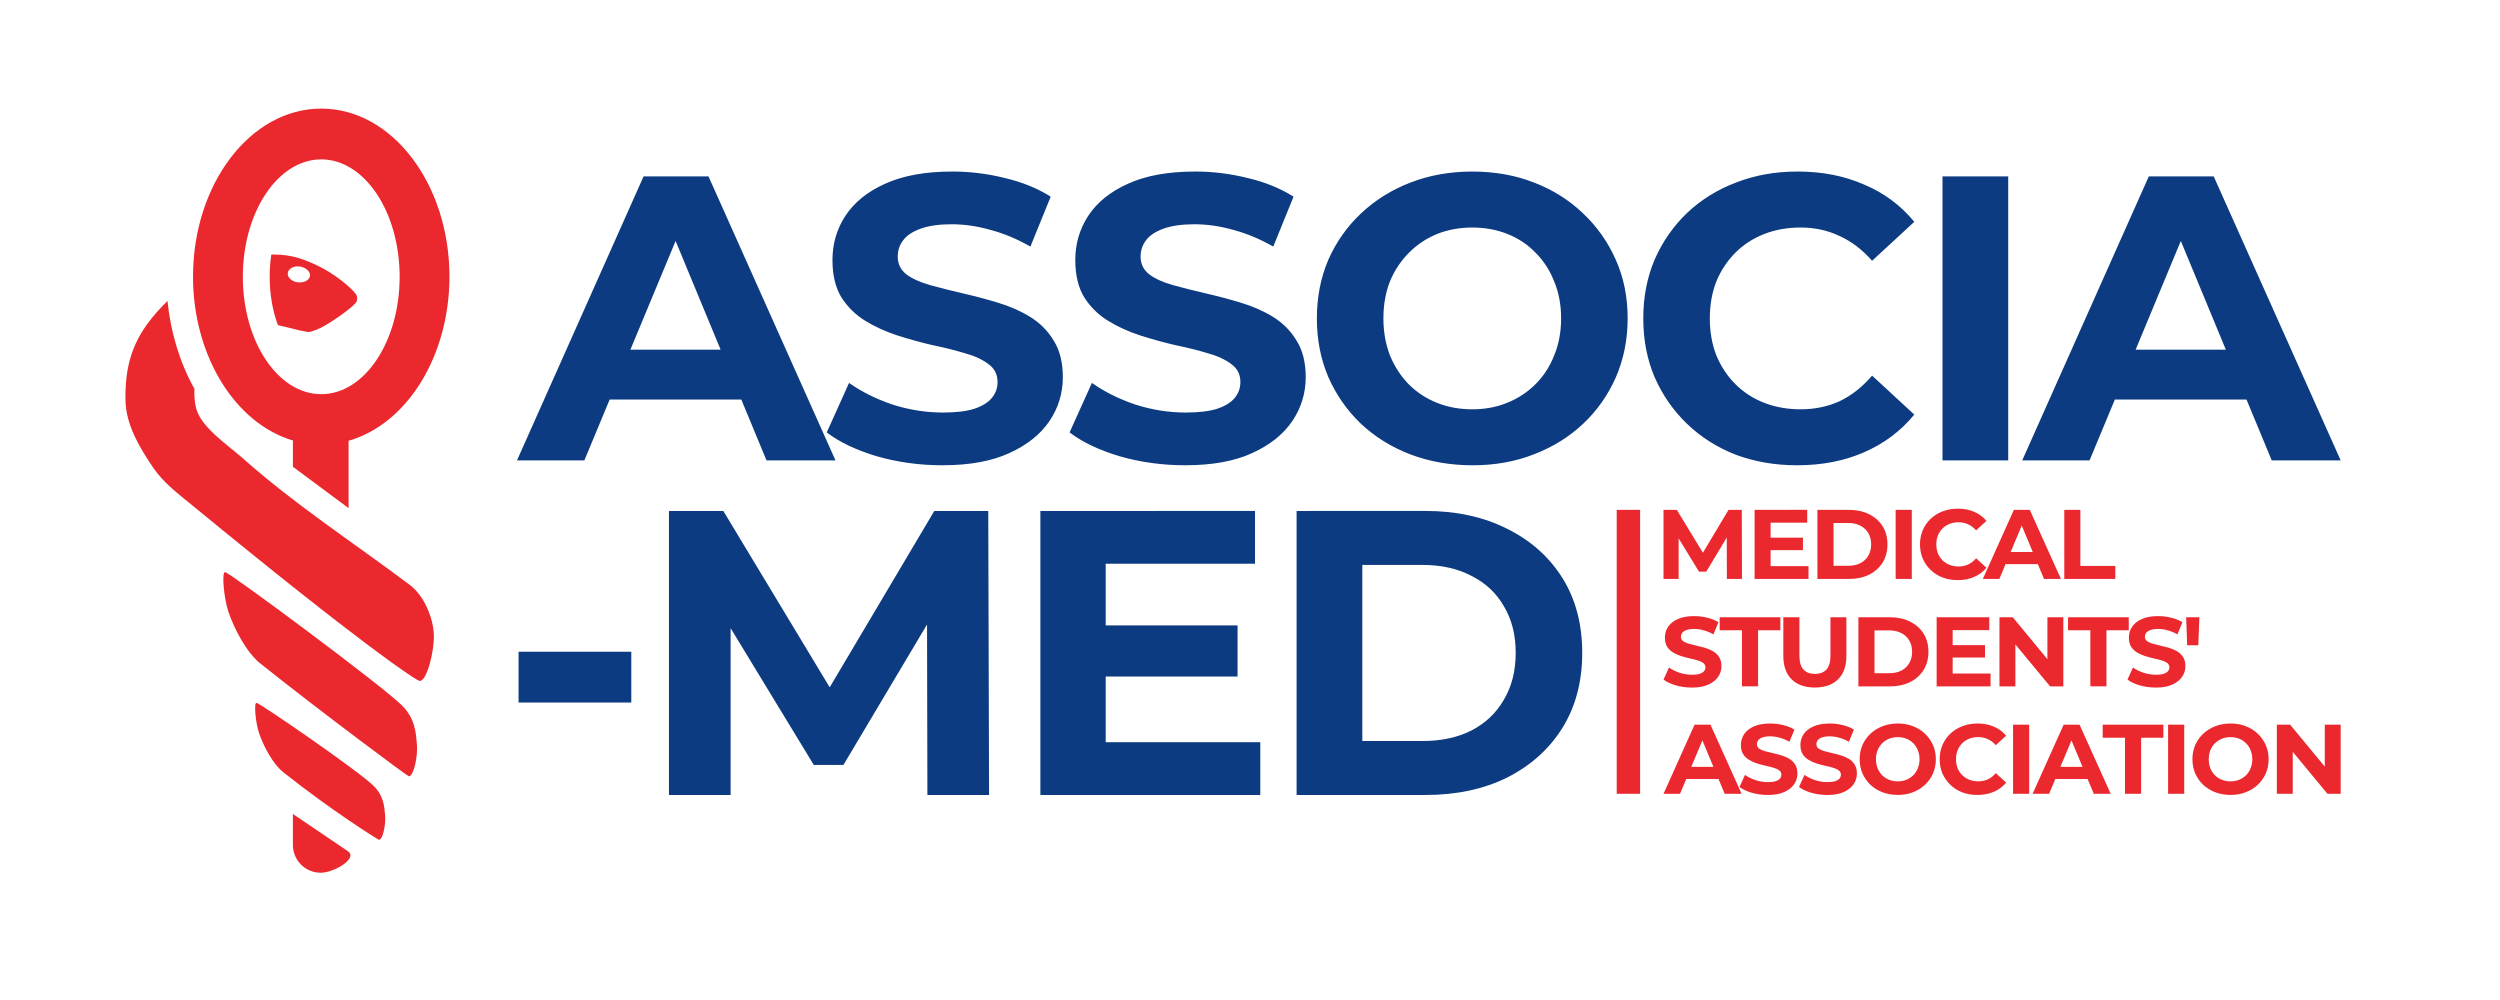 <svg xmlns:inkscape="http://www.inkscape.org/namespaces/inkscape" xmlns:sodipodi="http://sodipodi.sourceforge.net/DTD/sodipodi-0.dtd" xmlns="http://www.w3.org/2000/svg" xmlns:svg="http://www.w3.org/2000/svg" width="210mm" height="84mm" viewBox="0 0 210 84" id="svg5" inkscape:version="1.1.1 (3bf5ae0d25, 2021-09-20)" sodipodi:docname="Couleurs.svg"><defs id="defs2"></defs><g inkscape:label="Layer 1" inkscape:groupmode="layer" id="layer1"><g id="g871" transform="matrix(1.475,0,0,1.475,-53.575,-354.389)"><path id="path833" style="fill:#ea282e;fill-opacity:1;stroke:none;stroke-width:13.252;stop-color:#000000" d="m 206.098,929.992 c -15.219,0 -27.555,16.181 -27.555,36.143 0.023,16.861 8.933,31.462 21.471,35.186 v 5.644 l 11.965,8.893 v -14.484 c 12.634,-3.62 21.65,-18.277 21.676,-35.238 1.7e-4,-19.961 -12.338,-36.143 -27.557,-36.143 z m 0,10.916 c 9.306,-7e-5 16.85,11.294 16.85,25.227 -3e-5,13.933 -7.544,25.229 -16.85,25.229 -9.306,-2.3e-4 -16.848,-11.296 -16.848,-25.229 -1.2e-4,-13.933 7.542,-25.226 16.848,-25.227 z m -10.275,20.439 c -0.144,-2.3e-4 -0.307,0.014 -0.455,0.018 -0.232,1.558 -0.35,3.161 -0.352,4.77 0.002,3.688 0.615,7.296 1.766,10.396 2.376,0.509 4.848,1.228 5.643,1.32 1.064,0.123 0.692,0.396 2.693,-0.348 2.001,-0.744 7.012,-4.195 8.361,-5.711 0.528,-0.593 0.361,-1.529 0.064,-1.934 -1.17,-1.599 -4.814,-4.447 -7.818,-5.906 -3.004,-1.459 -5.713,-2.597 -9.902,-2.605 z m 4.926,2.564 c 1.577,-0.126 3.028,0.876 2.945,1.992 -0.111,0.943 -1.273,1.582 -2.596,1.428 -1.323,-0.155 -2.304,-1.045 -2.193,-1.988 0.087,-0.74 0.831,-1.318 1.844,-1.432 z m -27.689,7.42 c -1.674,1.627 -3.226,3.384 -4.471,5.131 -3.264,4.581 -4.685,9.42 -4.561,16.244 0.096,5.231 3.044,10.187 5.994,14.508 2.217,3.248 5.473,5.67 8.512,8.166 36.398,29.896 48.067,37.613 48.734,37.613 1.584,0 3.172,-6.595 3.031,-9.98 -0.147,-3.525 -2.036,-8.323 -5.201,-10.686 -13.403,-10.002 -24.339,-17.005 -36.129,-27.408 -3.163,-2.791 -8.802,-6.528 -9.781,-10.631 -0.321,-1.347 -0.414,-2.708 -0.334,-4.045 -3.129,-5.613 -5.119,-12.106 -5.795,-18.912 z m 12.369,58.271 c -0.767,0 -0.24,5.719 0.738,8.57 1.272,3.707 3.848,8.693 6.914,11.133 13.472,10.721 31.601,24.187 31.846,24.186 1.036,-0.01 1.915,-4.171 1.744,-6.604 -0.203,-2.89 -0.429,-5.818 -3.219,-8.629 -4.059,-4.089 -37.122,-28.651 -38.023,-28.656 z m 6.748,28.1 c -0.582,0 -0.183,4.334 0.559,6.496 0.964,2.81 2.917,6.591 5.242,8.441 10.213,8.128 20.353,14.493 20.539,14.492 0.786,0 1.454,-3.162 1.324,-5.006 -0.154,-2.191 -0.326,-4.412 -2.441,-6.543 -3.077,-3.1 -24.539,-17.878 -25.223,-17.881 z m 7.832,23.875 v 6.649 c 0,3.314 2.668,5.982 5.982,5.982 2.849,0 8.088,-3.101 5.83,-4.631 z" transform="scale(0.265)"></path><g id="g1047" transform="translate(0,-0.853)"><path id="path991" style="fill:#ea282e;fill-opacity:1;stroke:none;stroke-width:3.506;stop-color:#000000" d="m 147.817,270.085 c -0.31,0 -0.595,0.05 -0.856,0.151 -0.261,0.097 -0.489,0.238 -0.685,0.422 -0.193,0.184 -0.344,0.399 -0.453,0.646 -0.106,0.247 -0.159,0.519 -0.159,0.815 0,0.296 0.053,0.568 0.159,0.815 0.11,0.247 0.261,0.463 0.453,0.646 0.193,0.184 0.419,0.326 0.68,0.427 0.264,0.097 0.55,0.146 0.856,0.146 0.347,0 0.659,-0.06 0.935,-0.18 0.28,-0.12 0.513,-0.294 0.702,-0.523 l -0.589,-0.54 c -0.136,0.157 -0.287,0.275 -0.453,0.354 -0.166,0.075 -0.348,0.113 -0.544,0.113 -0.185,0 -0.355,-0.03 -0.51,-0.09 -0.155,-0.06 -0.289,-0.146 -0.403,-0.258 -0.113,-0.112 -0.202,-0.245 -0.266,-0.399 -0.06,-0.154 -0.09,-0.324 -0.09,-0.512 0,-0.187 0.03,-0.357 0.09,-0.511 0.064,-0.154 0.153,-0.287 0.266,-0.399 0.113,-0.112 0.248,-0.198 0.403,-0.258 0.155,-0.06 0.324,-0.09 0.51,-0.09 0.196,0 0.378,0.039 0.544,0.118 0.166,0.075 0.317,0.19 0.453,0.343 l 0.589,-0.54 c -0.189,-0.229 -0.423,-0.401 -0.702,-0.517 -0.276,-0.12 -0.585,-0.18 -0.929,-0.18 z m -19.425,0.067 v 16.17 h 1.333 v -16.17 z m 2.665,0 v 3.935 h 0.861 v -2.31 l 1.161,1.894 h 0.414 l 1.167,-1.945 0.005,2.361 h 0.861 l -0.011,-3.935 h -0.754 l -1.46,2.443 -1.486,-2.443 z m 5.187,0 v 3.935 h 3.071 v -0.731 h -2.159 v -0.911 h 1.841 v -0.708 h -1.841 v -0.855 h 2.085 v -0.731 z m 3.578,0 v 3.935 h 1.802 c 0.431,0 0.81,-0.08 1.138,-0.241 0.329,-0.165 0.585,-0.394 0.77,-0.686 0.185,-0.296 0.278,-0.643 0.278,-1.04 0,-0.401 -0.092,-0.747 -0.278,-1.04 -0.185,-0.292 -0.442,-0.519 -0.77,-0.68 -0.329,-0.165 -0.708,-0.248 -1.138,-0.248 z m 4.456,0 v 3.935 h 0.918 v -3.935 z m 6.733,0 -1.768,3.935 h 0.941 l 0.353,-0.843 h 1.838 l 0.352,0.843 h 0.963 l -1.774,-3.935 z m 2.87,0 v 3.935 h 2.906 v -0.742 h -1.989 v -3.193 z m -13.141,0.748 h 0.839 c 0.264,0 0.493,0.051 0.685,0.152 0.196,0.097 0.348,0.238 0.454,0.421 0.11,0.18 0.164,0.395 0.164,0.646 0,0.247 -0.055,0.463 -0.164,0.646 -0.106,0.184 -0.257,0.326 -0.454,0.427 -0.193,0.097 -0.421,0.146 -0.685,0.146 H 140.74 Z m 10.718,0.147 0.629,1.506 h -1.26 z m -18.65,5.156 c -0.374,0 -0.686,0.056 -0.935,0.168 -0.246,0.109 -0.43,0.257 -0.555,0.444 -0.121,0.184 -0.181,0.388 -0.181,0.613 0,0.21 0.042,0.382 0.125,0.517 0.087,0.135 0.198,0.244 0.334,0.326 0.136,0.082 0.285,0.15 0.448,0.203 0.166,0.052 0.331,0.097 0.493,0.135 0.166,0.034 0.317,0.071 0.453,0.112 0.136,0.037 0.246,0.088 0.329,0.152 0.083,0.06 0.125,0.143 0.125,0.248 0,0.082 -0.026,0.155 -0.079,0.219 -0.053,0.064 -0.136,0.114 -0.25,0.152 -0.11,0.034 -0.255,0.05 -0.436,0.05 -0.238,0 -0.474,-0.037 -0.708,-0.112 -0.23,-0.079 -0.43,-0.178 -0.6,-0.298 l -0.312,0.686 c 0.178,0.135 0.412,0.246 0.703,0.332 0.291,0.082 0.595,0.124 0.912,0.124 0.378,0 0.689,-0.056 0.935,-0.168 0.249,-0.112 0.436,-0.26 0.561,-0.444 0.125,-0.184 0.187,-0.386 0.187,-0.607 0,-0.206 -0.043,-0.377 -0.13,-0.512 -0.083,-0.135 -0.193,-0.243 -0.329,-0.326 -0.136,-0.082 -0.287,-0.148 -0.453,-0.197 -0.162,-0.049 -0.327,-0.092 -0.493,-0.129 -0.162,-0.037 -0.312,-0.075 -0.448,-0.113 -0.136,-0.037 -0.246,-0.086 -0.329,-0.146 -0.083,-0.064 -0.125,-0.146 -0.125,-0.248 0,-0.086 0.024,-0.161 0.073,-0.224 0.049,-0.068 0.131,-0.122 0.244,-0.163 0.113,-0.041 0.259,-0.062 0.436,-0.062 0.178,0 0.359,0.027 0.544,0.079 0.185,0.049 0.37,0.126 0.555,0.23 l 0.283,-0.691 c -0.185,-0.116 -0.399,-0.202 -0.64,-0.258 -0.242,-0.06 -0.487,-0.09 -0.736,-0.09 z m 26.424,0 c -0.374,0 -0.686,0.056 -0.935,0.168 -0.246,0.109 -0.431,0.257 -0.556,0.444 -0.121,0.184 -0.181,0.388 -0.181,0.613 0,0.21 0.042,0.382 0.125,0.517 0.087,0.135 0.198,0.244 0.334,0.326 0.136,0.082 0.285,0.15 0.448,0.203 0.166,0.052 0.33,0.097 0.492,0.135 0.166,0.034 0.318,0.071 0.454,0.112 0.136,0.037 0.245,0.088 0.328,0.152 0.083,0.06 0.125,0.143 0.125,0.248 0,0.082 -0.027,0.155 -0.08,0.219 -0.053,0.064 -0.136,0.114 -0.249,0.152 -0.11,0.034 -0.255,0.05 -0.436,0.05 -0.238,0 -0.474,-0.037 -0.708,-0.112 -0.23,-0.079 -0.43,-0.178 -0.6,-0.298 l -0.312,0.686 c 0.178,0.135 0.411,0.246 0.702,0.332 0.291,0.082 0.595,0.124 0.913,0.124 0.378,0 0.689,-0.056 0.935,-0.168 0.249,-0.112 0.436,-0.26 0.561,-0.444 0.125,-0.184 0.187,-0.386 0.187,-0.607 0,-0.206 -0.043,-0.377 -0.13,-0.512 -0.083,-0.135 -0.193,-0.243 -0.329,-0.326 -0.136,-0.082 -0.287,-0.148 -0.453,-0.197 -0.162,-0.049 -0.327,-0.092 -0.493,-0.129 -0.162,-0.037 -0.312,-0.075 -0.448,-0.113 -0.136,-0.037 -0.246,-0.086 -0.329,-0.146 -0.083,-0.064 -0.125,-0.146 -0.125,-0.248 0,-0.086 0.024,-0.161 0.073,-0.224 0.049,-0.068 0.131,-0.122 0.244,-0.163 0.113,-0.041 0.259,-0.062 0.436,-0.062 0.178,0 0.359,0.027 0.544,0.079 0.185,0.049 0.37,0.126 0.556,0.23 l 0.283,-0.691 c -0.185,-0.116 -0.399,-0.202 -0.64,-0.258 -0.242,-0.06 -0.487,-0.09 -0.736,-0.09 z m -24.976,0.067 v 0.742 h 1.269 v 3.193 h 0.918 v -3.193 h 1.269 v -0.742 z m 3.625,0 v 2.203 c 0,0.577 0.158,1.021 0.475,1.332 0.317,0.311 0.758,0.466 1.32,0.466 0.563,0 1.003,-0.155 1.32,-0.466 0.317,-0.311 0.476,-0.755 0.476,-1.332 v -2.203 h -0.907 v 2.169 c 0,0.375 -0.077,0.645 -0.232,0.81 -0.155,0.165 -0.372,0.247 -0.652,0.247 -0.28,0 -0.497,-0.082 -0.652,-0.247 -0.155,-0.165 -0.232,-0.435 -0.232,-0.81 v -2.169 z m 4.275,0 v 3.935 h 1.801 c 0.431,0 0.81,-0.081 1.139,-0.242 0.329,-0.165 0.585,-0.393 0.77,-0.686 0.185,-0.296 0.278,-0.643 0.278,-1.04 0,-0.401 -0.092,-0.747 -0.278,-1.04 -0.185,-0.292 -0.442,-0.519 -0.77,-0.681 -0.329,-0.165 -0.708,-0.247 -1.139,-0.247 z m 4.456,0 v 3.935 h 3.071 v -0.731 h -2.159 v -0.911 h 1.841 v -0.708 h -1.841 v -0.854 h 2.085 v -0.731 z m 3.578,0 v 3.935 h 0.906 v -2.388 l 1.977,2.388 h 0.754 v -3.935 h -0.907 v 2.387 l -1.971,-2.387 z m 3.906,0 v 0.742 h 1.269 v 3.193 h 0.918 v -3.193 h 1.269 v -0.742 z m 6.726,0 0.057,1.596 h 0.634 l 0.062,-1.596 z m -17.748,0.747 h 0.838 c 0.264,0 0.493,0.051 0.686,0.152 0.196,0.097 0.347,0.238 0.453,0.422 0.11,0.18 0.164,0.395 0.164,0.646 0,0.247 -0.055,0.463 -0.164,0.646 -0.106,0.184 -0.257,0.326 -0.453,0.427 -0.193,0.097 -0.421,0.146 -0.686,0.146 h -0.838 z m -5.939,5.303 c -0.374,0 -0.686,0.056 -0.935,0.168 -0.245,0.109 -0.43,0.257 -0.555,0.444 -0.121,0.184 -0.181,0.388 -0.181,0.612 0,0.21 0.042,0.382 0.125,0.517 0.087,0.135 0.198,0.244 0.334,0.326 0.136,0.082 0.285,0.15 0.448,0.203 0.166,0.052 0.331,0.097 0.493,0.134 0.166,0.034 0.317,0.071 0.453,0.113 0.136,0.037 0.246,0.088 0.329,0.152 0.083,0.06 0.125,0.142 0.125,0.247 0,0.082 -0.027,0.156 -0.08,0.22 -0.053,0.064 -0.136,0.114 -0.249,0.151 -0.11,0.034 -0.255,0.051 -0.436,0.051 -0.238,0 -0.474,-0.037 -0.708,-0.112 -0.23,-0.079 -0.431,-0.178 -0.6,-0.298 l -0.312,0.686 c 0.178,0.135 0.412,0.246 0.703,0.332 0.291,0.082 0.595,0.124 0.912,0.124 0.378,0 0.689,-0.056 0.935,-0.168 0.249,-0.112 0.436,-0.26 0.561,-0.444 0.125,-0.184 0.187,-0.386 0.187,-0.607 0,-0.206 -0.043,-0.377 -0.13,-0.512 -0.083,-0.135 -0.193,-0.244 -0.329,-0.326 -0.136,-0.082 -0.287,-0.148 -0.453,-0.197 -0.162,-0.049 -0.327,-0.092 -0.493,-0.129 -0.162,-0.037 -0.312,-0.075 -0.448,-0.112 -0.136,-0.037 -0.246,-0.086 -0.329,-0.146 -0.083,-0.064 -0.125,-0.146 -0.125,-0.248 0,-0.086 0.024,-0.161 0.073,-0.225 0.049,-0.067 0.131,-0.122 0.244,-0.163 0.113,-0.041 0.259,-0.062 0.436,-0.062 0.178,0 0.359,0.027 0.544,0.079 0.185,0.049 0.37,0.125 0.556,0.23 l 0.283,-0.691 c -0.185,-0.116 -0.399,-0.203 -0.64,-0.259 -0.242,-0.06 -0.487,-0.09 -0.736,-0.09 z m 3.391,0 c -0.374,0 -0.686,0.056 -0.935,0.168 -0.246,0.109 -0.431,0.257 -0.556,0.444 -0.121,0.184 -0.181,0.388 -0.181,0.612 0,0.21 0.042,0.382 0.125,0.517 0.087,0.135 0.198,0.244 0.334,0.326 0.136,0.082 0.286,0.15 0.448,0.203 0.166,0.052 0.33,0.097 0.492,0.134 0.166,0.034 0.317,0.071 0.453,0.113 0.136,0.037 0.246,0.088 0.329,0.152 0.083,0.06 0.125,0.142 0.125,0.247 0,0.082 -0.027,0.156 -0.08,0.22 -0.053,0.064 -0.136,0.114 -0.249,0.151 -0.11,0.034 -0.255,0.051 -0.437,0.051 -0.238,0 -0.474,-0.037 -0.708,-0.112 -0.23,-0.079 -0.431,-0.178 -0.6,-0.298 l -0.312,0.686 c 0.178,0.135 0.411,0.246 0.702,0.332 0.291,0.082 0.595,0.124 0.912,0.124 0.378,0 0.689,-0.056 0.935,-0.168 0.249,-0.112 0.437,-0.26 0.561,-0.444 0.125,-0.184 0.187,-0.386 0.187,-0.607 0,-0.206 -0.043,-0.377 -0.13,-0.512 -0.083,-0.135 -0.193,-0.244 -0.329,-0.326 -0.136,-0.082 -0.286,-0.148 -0.453,-0.197 -0.162,-0.049 -0.327,-0.092 -0.493,-0.129 -0.162,-0.037 -0.312,-0.075 -0.448,-0.112 -0.136,-0.037 -0.246,-0.086 -0.329,-0.146 -0.083,-0.064 -0.125,-0.146 -0.125,-0.248 0,-0.086 0.025,-0.161 0.074,-0.225 0.049,-0.067 0.13,-0.122 0.243,-0.163 0.113,-0.041 0.259,-0.062 0.436,-0.062 0.178,0 0.359,0.027 0.544,0.079 0.185,0.049 0.37,0.125 0.556,0.23 l 0.283,-0.691 c -0.185,-0.116 -0.399,-0.203 -0.64,-0.259 -0.242,-0.06 -0.487,-0.09 -0.736,-0.09 z m 3.872,0 c -0.31,0 -0.597,0.051 -0.861,0.152 -0.264,0.101 -0.495,0.244 -0.691,0.427 -0.196,0.184 -0.349,0.399 -0.459,0.646 -0.106,0.247 -0.159,0.517 -0.159,0.81 0,0.292 0.053,0.562 0.159,0.809 0.11,0.247 0.261,0.463 0.453,0.646 0.196,0.184 0.427,0.326 0.691,0.427 0.268,0.101 0.559,0.151 0.872,0.151 0.31,0 0.595,-0.05 0.856,-0.151 0.264,-0.101 0.493,-0.242 0.685,-0.422 0.196,-0.184 0.349,-0.399 0.459,-0.646 0.11,-0.251 0.164,-0.523 0.164,-0.815 0,-0.296 -0.055,-0.566 -0.164,-0.81 -0.11,-0.247 -0.262,-0.462 -0.459,-0.646 -0.193,-0.184 -0.421,-0.326 -0.685,-0.427 -0.261,-0.101 -0.548,-0.152 -0.861,-0.152 z m 4.541,0 c -0.31,0 -0.595,0.051 -0.856,0.152 -0.261,0.097 -0.489,0.238 -0.686,0.422 -0.193,0.184 -0.344,0.399 -0.453,0.646 -0.106,0.247 -0.159,0.519 -0.159,0.815 0,0.296 0.053,0.568 0.159,0.815 0.11,0.247 0.261,0.463 0.453,0.646 0.193,0.184 0.419,0.326 0.68,0.427 0.264,0.097 0.549,0.146 0.855,0.146 0.347,0 0.659,-0.06 0.935,-0.18 0.28,-0.12 0.514,-0.294 0.703,-0.522 l -0.589,-0.54 c -0.136,0.157 -0.287,0.276 -0.453,0.354 -0.166,0.075 -0.348,0.112 -0.544,0.112 -0.185,0 -0.355,-0.03 -0.51,-0.09 -0.155,-0.06 -0.289,-0.146 -0.402,-0.258 -0.113,-0.112 -0.202,-0.245 -0.266,-0.399 -0.06,-0.154 -0.09,-0.324 -0.09,-0.512 0,-0.187 0.03,-0.358 0.09,-0.512 0.064,-0.154 0.153,-0.287 0.266,-0.399 0.113,-0.112 0.247,-0.199 0.402,-0.259 0.155,-0.06 0.325,-0.09 0.51,-0.09 0.196,0 0.378,0.04 0.544,0.118 0.166,0.075 0.317,0.189 0.453,0.343 l 0.589,-0.539 c -0.189,-0.229 -0.423,-0.401 -0.703,-0.517 -0.276,-0.12 -0.585,-0.18 -0.929,-0.18 z m 14.41,0 c -0.31,0 -0.597,0.051 -0.861,0.152 -0.264,0.101 -0.495,0.244 -0.691,0.427 -0.196,0.184 -0.349,0.399 -0.459,0.646 -0.106,0.247 -0.159,0.517 -0.159,0.81 0,0.292 0.053,0.562 0.159,0.809 0.11,0.247 0.261,0.463 0.453,0.646 0.196,0.184 0.427,0.326 0.691,0.427 0.268,0.101 0.559,0.151 0.872,0.151 0.31,0 0.595,-0.05 0.856,-0.151 0.264,-0.101 0.493,-0.242 0.685,-0.422 0.196,-0.184 0.349,-0.399 0.459,-0.646 0.11,-0.251 0.164,-0.523 0.164,-0.815 0,-0.296 -0.055,-0.566 -0.164,-0.81 -0.11,-0.247 -0.262,-0.462 -0.459,-0.646 -0.193,-0.184 -0.421,-0.326 -0.685,-0.427 -0.261,-0.101 -0.548,-0.152 -0.861,-0.152 z m -30.523,0.068 -1.768,3.935 h 0.941 l 0.353,-0.843 h 1.839 l 0.352,0.843 h 0.963 l -1.774,-3.935 z m 18.138,0 v 3.935 h 0.918 v -3.935 z m 2.881,0 -1.768,3.935 h 0.941 l 0.353,-0.843 h 1.839 l 0.352,0.843 h 0.963 l -1.774,-3.935 z m 2.224,0 v 0.742 h 1.269 v 3.193 h 0.918 v -3.193 h 1.269 v -0.742 z m 3.725,0 v 3.935 h 0.918 v -3.935 z m 6.192,0 v 3.935 h 0.906 v -2.389 l 1.977,2.389 h 0.753 v -3.935 h -0.906 v 2.387 l -1.971,-2.387 z m -21.589,0.708 c 0.178,0 0.342,0.03 0.493,0.09 0.151,0.06 0.282,0.146 0.391,0.258 0.113,0.112 0.2,0.246 0.26,0.399 0.064,0.154 0.096,0.324 0.096,0.512 0,0.187 -0.032,0.358 -0.096,0.512 -0.06,0.154 -0.147,0.287 -0.26,0.399 -0.113,0.112 -0.246,0.198 -0.397,0.258 -0.147,0.06 -0.31,0.09 -0.487,0.09 -0.178,0 -0.342,-0.03 -0.493,-0.09 -0.151,-0.06 -0.283,-0.146 -0.396,-0.258 -0.11,-0.112 -0.197,-0.245 -0.261,-0.399 -0.06,-0.157 -0.09,-0.328 -0.09,-0.512 0,-0.187 0.03,-0.358 0.09,-0.512 0.064,-0.154 0.153,-0.287 0.267,-0.399 0.113,-0.112 0.243,-0.198 0.391,-0.258 0.151,-0.06 0.315,-0.09 0.493,-0.09 z m 18.951,0 c 0.178,0 0.342,0.03 0.493,0.09 0.151,0.06 0.282,0.146 0.391,0.258 0.113,0.112 0.2,0.246 0.26,0.399 0.064,0.154 0.096,0.324 0.096,0.512 0,0.187 -0.032,0.358 -0.096,0.512 -0.06,0.154 -0.147,0.287 -0.26,0.399 -0.113,0.112 -0.246,0.198 -0.397,0.258 -0.147,0.06 -0.31,0.09 -0.487,0.09 -0.178,0 -0.341,-0.03 -0.492,-0.09 -0.151,-0.06 -0.284,-0.146 -0.397,-0.258 -0.11,-0.112 -0.196,-0.245 -0.26,-0.399 -0.06,-0.157 -0.091,-0.328 -0.091,-0.512 0,-0.187 0.031,-0.358 0.091,-0.512 0.064,-0.154 0.153,-0.287 0.266,-0.399 0.113,-0.112 0.244,-0.198 0.391,-0.258 0.151,-0.06 0.315,-0.09 0.492,-0.09 z m -30.076,0.186 0.628,1.506 h -1.26 z m 21.019,0 0.629,1.506 h -1.26 z"></path><path id="rect4770" style="font-variation-settings:'wght' 700;fill:#0c3b81;fill-opacity:1;stroke-width:0.908;stop-color:#000000" d="m 90.545,250.886 c -1.525,0 -2.796,0.231 -3.812,0.693 -1.001,0.447 -1.756,1.055 -2.264,1.825 -0.493,0.755 -0.739,1.594 -0.739,2.518 0,0.863 0.169,1.571 0.508,2.126 0.354,0.555 0.809,1.001 1.363,1.34 0.555,0.339 1.163,0.616 1.825,0.832 0.678,0.216 1.348,0.4 2.01,0.554 0.678,0.139 1.294,0.293 1.848,0.462 0.555,0.154 1.001,0.362 1.34,0.624 0.339,0.246 0.508,0.585 0.508,1.017 0,0.339 -0.108,0.639 -0.324,0.901 -0.216,0.262 -0.555,0.47 -1.017,0.624 -0.447,0.139 -1.04,0.208 -1.779,0.208 -0.97,0 -1.933,-0.154 -2.888,-0.462 -0.94,-0.323 -1.756,-0.732 -2.449,-1.225 l -1.271,2.819 c 0.724,0.555 1.679,1.009 2.865,1.363 1.186,0.339 2.426,0.508 3.72,0.508 1.54,0 2.811,-0.231 3.812,-0.693 1.017,-0.462 1.779,-1.071 2.287,-1.825 0.508,-0.755 0.762,-1.587 0.762,-2.495 0,-0.847 -0.177,-1.548 -0.531,-2.103 -0.339,-0.555 -0.786,-1.001 -1.34,-1.34 -0.555,-0.339 -1.171,-0.608 -1.848,-0.809 -0.662,-0.2 -1.332,-0.377 -2.01,-0.531 -0.662,-0.154 -1.271,-0.308 -1.825,-0.462 -0.555,-0.154 -1.001,-0.354 -1.34,-0.601 -0.339,-0.262 -0.508,-0.601 -0.508,-1.017 0,-0.354 0.1,-0.662 0.3,-0.924 0.2,-0.277 0.532,-0.501 0.994,-0.67 0.462,-0.169 1.055,-0.254 1.779,-0.254 0.724,0 1.463,0.108 2.218,0.324 0.755,0.2 1.51,0.516 2.264,0.947 l 1.155,-2.842 c -0.755,-0.478 -1.625,-0.832 -2.611,-1.063 -0.986,-0.246 -1.987,-0.37 -3.004,-0.37 z m 13.829,0 c -1.525,0 -2.796,0.231 -3.812,0.693 -1.001,0.447 -1.756,1.055 -2.264,1.825 -0.493,0.755 -0.739,1.594 -0.739,2.518 0,0.863 0.169,1.571 0.508,2.126 0.354,0.555 0.809,1.001 1.363,1.34 0.555,0.339 1.163,0.616 1.825,0.832 0.678,0.216 1.348,0.4 2.01,0.554 0.678,0.139 1.294,0.293 1.848,0.462 0.555,0.154 1.001,0.362 1.34,0.624 0.339,0.246 0.508,0.585 0.508,1.017 0,0.339 -0.108,0.639 -0.323,0.901 -0.216,0.262 -0.555,0.47 -1.017,0.624 -0.447,0.139 -1.04,0.208 -1.779,0.208 -0.97,0 -1.933,-0.154 -2.888,-0.462 -0.94,-0.323 -1.756,-0.732 -2.449,-1.225 l -1.271,2.819 c 0.724,0.555 1.679,1.009 2.865,1.363 1.186,0.339 2.426,0.508 3.72,0.508 1.54,0 2.811,-0.231 3.812,-0.693 1.017,-0.462 1.779,-1.071 2.287,-1.825 0.508,-0.755 0.763,-1.587 0.763,-2.495 0,-0.847 -0.177,-1.548 -0.531,-2.103 -0.339,-0.555 -0.786,-1.001 -1.34,-1.34 -0.555,-0.339 -1.171,-0.608 -1.849,-0.809 -0.662,-0.2 -1.332,-0.377 -2.01,-0.531 -0.662,-0.154 -1.271,-0.308 -1.825,-0.462 -0.555,-0.154 -1.001,-0.354 -1.34,-0.601 -0.339,-0.262 -0.508,-0.601 -0.508,-1.017 0,-0.354 0.1,-0.662 0.3,-0.924 0.2,-0.277 0.531,-0.501 0.994,-0.67 0.462,-0.169 1.055,-0.254 1.779,-0.254 0.724,0 1.463,0.108 2.218,0.324 0.755,0.2 1.51,0.516 2.264,0.947 l 1.155,-2.842 c -0.755,-0.478 -1.625,-0.832 -2.611,-1.063 -0.986,-0.246 -1.987,-0.37 -3.004,-0.37 z m 15.792,0 c -1.263,0 -2.434,0.208 -3.512,0.624 -1.078,0.416 -2.018,1.001 -2.819,1.756 -0.801,0.755 -1.425,1.64 -1.872,2.657 -0.431,1.017 -0.647,2.126 -0.647,3.327 0,1.201 0.216,2.311 0.647,3.327 0.447,1.017 1.063,1.902 1.848,2.657 0.801,0.755 1.741,1.34 2.819,1.756 1.094,0.416 2.28,0.624 3.558,0.624 1.263,0 2.426,-0.208 3.489,-0.624 1.078,-0.416 2.01,-0.994 2.796,-1.733 0.801,-0.755 1.425,-1.64 1.872,-2.657 0.447,-1.032 0.67,-2.149 0.67,-3.35 0,-1.217 -0.223,-2.326 -0.67,-3.327 -0.447,-1.017 -1.071,-1.902 -1.872,-2.657 -0.786,-0.755 -1.717,-1.34 -2.796,-1.756 -1.063,-0.416 -2.234,-0.624 -3.512,-0.624 z m 18.519,0 c -1.263,0 -2.426,0.208 -3.489,0.624 -1.063,0.4 -1.995,0.978 -2.796,1.733 -0.786,0.755 -1.402,1.641 -1.848,2.657 -0.431,1.017 -0.647,2.133 -0.647,3.35 0,1.217 0.216,2.334 0.647,3.35 0.447,1.017 1.063,1.902 1.848,2.657 0.786,0.755 1.71,1.34 2.773,1.756 1.078,0.401 2.241,0.601 3.489,0.601 1.417,0 2.688,-0.246 3.812,-0.739 1.14,-0.493 2.095,-1.209 2.865,-2.149 l -2.403,-2.218 c -0.555,0.647 -1.171,1.132 -1.848,1.456 -0.678,0.308 -1.417,0.462 -2.218,0.462 -0.755,0 -1.448,-0.123 -2.079,-0.37 -0.632,-0.246 -1.178,-0.601 -1.64,-1.063 -0.462,-0.462 -0.824,-1.009 -1.086,-1.64 -0.246,-0.632 -0.37,-1.332 -0.37,-2.103 0,-0.77 0.123,-1.471 0.37,-2.103 0.262,-0.632 0.624,-1.178 1.086,-1.641 0.462,-0.462 1.009,-0.816 1.64,-1.063 0.632,-0.246 1.325,-0.37 2.079,-0.37 0.801,0 1.54,0.162 2.218,0.485 0.678,0.308 1.294,0.778 1.848,1.409 l 2.403,-2.218 c -0.77,-0.94 -1.725,-1.648 -2.865,-2.126 -1.124,-0.493 -2.388,-0.739 -3.789,-0.739 z m -65.712,0.277 -7.209,16.174 h 3.836 l 1.441,-3.466 h 7.498 l 1.436,3.466 h 3.928 l -7.232,-16.174 z m 73.972,0 v 16.174 h 3.743 v -16.174 z m 11.749,0 -7.209,16.174 h 3.835 l 1.441,-3.466 h 7.498 l 1.436,3.466 h 3.928 l -7.232,-16.174 z m -38.528,2.911 c 0.724,0 1.394,0.123 2.01,0.37 0.616,0.246 1.148,0.601 1.594,1.063 0.462,0.462 0.816,1.009 1.063,1.641 0.262,0.632 0.393,1.332 0.393,2.103 0,0.77 -0.131,1.471 -0.393,2.103 -0.246,0.632 -0.601,1.178 -1.063,1.64 -0.462,0.462 -1.001,0.816 -1.617,1.063 -0.601,0.246 -1.263,0.37 -1.987,0.37 -0.724,0 -1.394,-0.123 -2.01,-0.37 -0.616,-0.246 -1.155,-0.601 -1.617,-1.063 -0.447,-0.462 -0.801,-1.009 -1.063,-1.64 -0.246,-0.647 -0.37,-1.348 -0.37,-2.103 0,-0.77 0.123,-1.471 0.37,-2.103 0.262,-0.632 0.624,-1.178 1.086,-1.641 0.462,-0.462 0.994,-0.816 1.594,-1.063 0.616,-0.246 1.286,-0.37 2.01,-0.37 z m -45.369,0.765 2.564,6.19 h -5.138 z m 85.721,0 2.564,6.19 h -5.138 z m -86.1,15.377 v 16.174 h 3.512 v -9.499 l 4.737,7.789 h 1.687 l 4.762,-7.998 0.021,9.708 h 3.512 l -0.046,-16.174 h -3.073 l -5.957,10.043 -6.058,-10.043 z m 21.153,0 v 16.174 h 12.523 v -3.004 h -8.803 v -3.743 h 7.509 v -2.911 h -7.509 v -3.512 h 8.503 v -3.004 z m 14.591,0 v 16.174 h 7.348 c 1.756,0 3.304,-0.331 4.644,-0.994 1.34,-0.678 2.388,-1.617 3.142,-2.819 0.755,-1.217 1.132,-2.642 1.132,-4.274 0,-1.648 -0.377,-3.073 -1.132,-4.275 -0.755,-1.201 -1.802,-2.133 -3.142,-2.796 -1.34,-0.678 -2.888,-1.017 -4.644,-1.017 z m 3.743,3.073 h 3.42 c 1.078,0 2.01,0.208 2.796,0.624 0.801,0.401 1.417,0.978 1.848,1.733 0.447,0.739 0.67,1.625 0.67,2.657 0,1.017 -0.223,1.902 -0.67,2.657 -0.431,0.755 -1.047,1.34 -1.848,1.756 -0.786,0.4 -1.718,0.601 -2.796,0.601 h -3.42 z m -48.051,4.944 v 2.893 h 6.42 v -2.893 z"></path></g></g></g></svg>